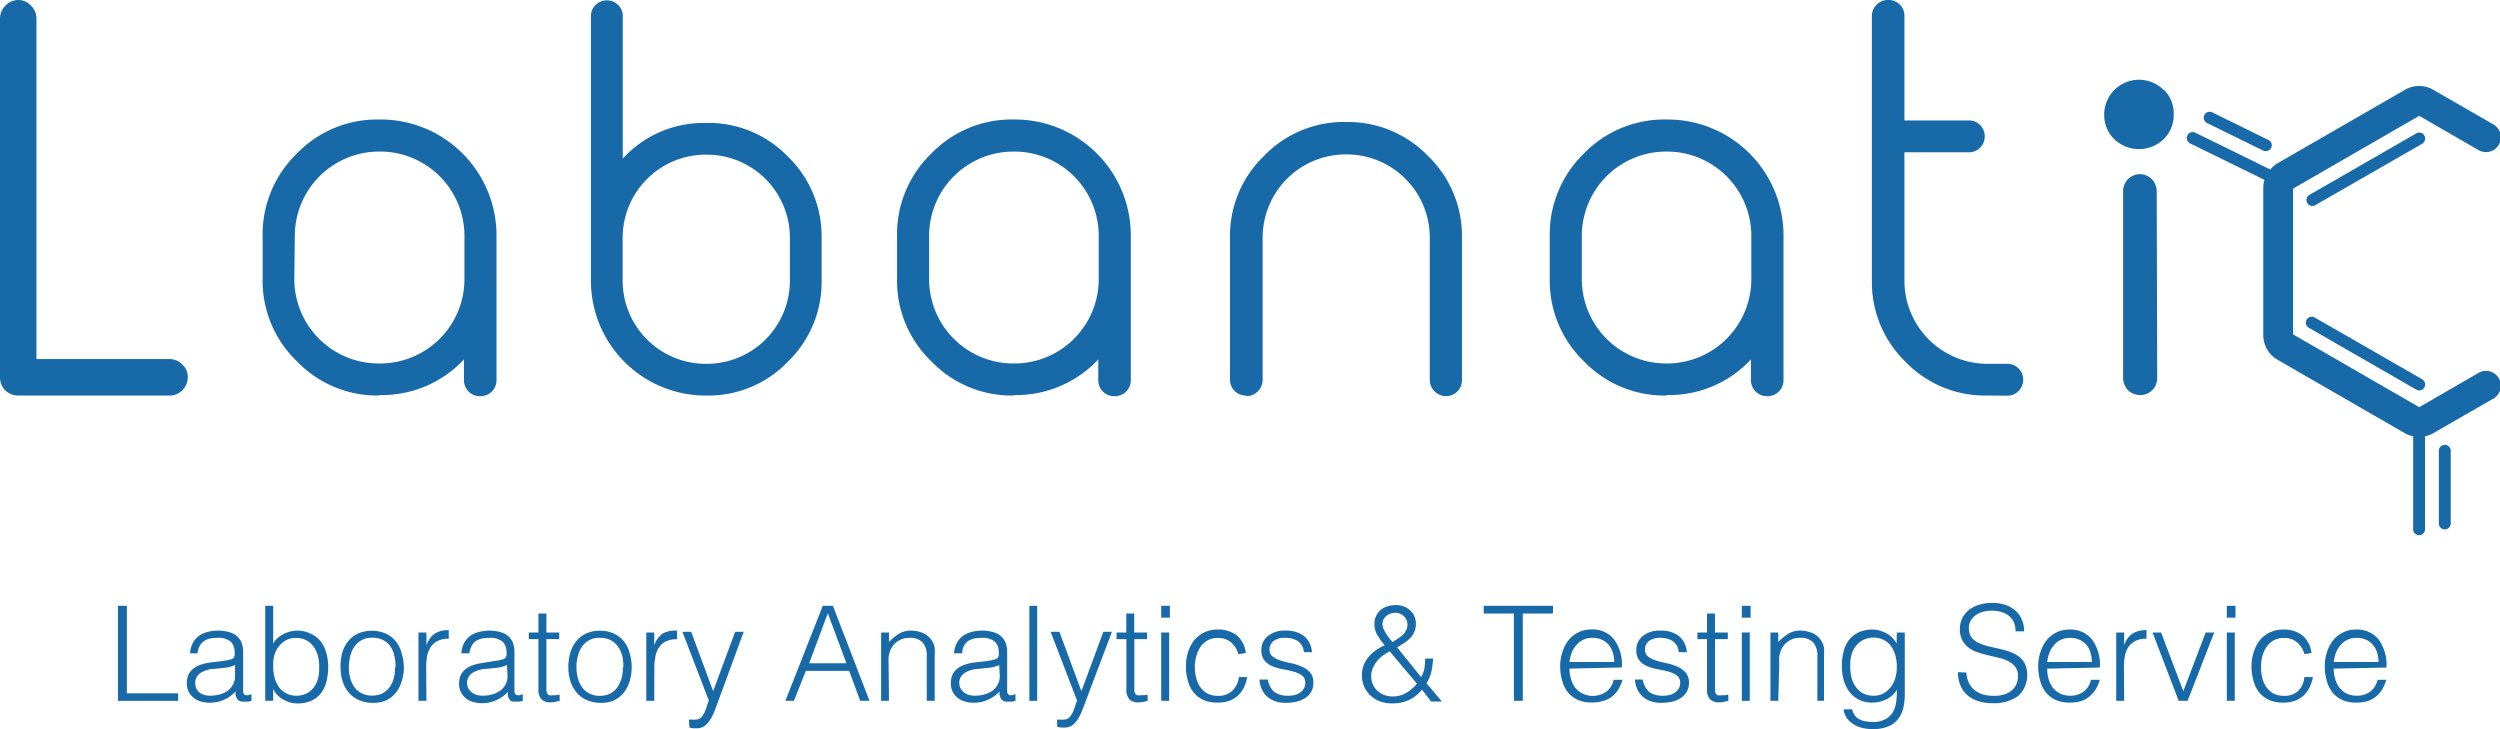 <?xml version="1.0" encoding="UTF-8"?> <svg xmlns="http://www.w3.org/2000/svg" viewBox="0 0 210.47 61.38"><defs><style>.cls-1{fill:#1869a8;}</style></defs><g id="Capa_2" data-name="Capa 2"><g id="Capa_1-2" data-name="Capa 1"><path class="cls-1" d="M1.53,33.3a1.56,1.56,0,0,1-1.09-.44A1.56,1.56,0,0,1,0,31.77V1.59A1.52,1.52,0,0,1,.44.49,1.5,1.5,0,0,1,1.53,0,1.42,1.42,0,0,1,2.62.49a1.49,1.49,0,0,1,.45,1.1V30.23h11.2a1.45,1.45,0,0,1,1.07.45,1.43,1.43,0,0,1,.47,1.09,1.51,1.51,0,0,1-.47,1.09,1.48,1.48,0,0,1-1.07.44Z"></path><path class="cls-1" d="M31.88,33.3A9.37,9.37,0,0,1,25,30.42a9.38,9.38,0,0,1-2.89-6.92V19.86A9.44,9.44,0,0,1,25,12.92a9.39,9.39,0,0,1,6.91-2.86H32a9.76,9.76,0,0,1,9.8,9.8V32a1.33,1.33,0,0,1-1.35,1.35,1.3,1.3,0,0,1-1-.39,1.37,1.37,0,0,1-.39-1V30.26a9.46,9.46,0,0,1-7.1,3Zm-7.1-9.8a7.1,7.1,0,0,0,7.1,7.1H32a7.1,7.1,0,0,0,7.1-7.1V19.86a7.1,7.1,0,0,0-7.1-7.1h-.08a7.1,7.1,0,0,0-7.1,7.1Z"></path><path class="cls-1" d="M59.5,10.35a9.28,9.28,0,0,1,6.83,2.83A9.33,9.33,0,0,1,69.17,20v3.61a9.33,9.33,0,0,1-2.84,6.84A9.28,9.28,0,0,1,59.5,33.3h-.08a9.66,9.66,0,0,1-9.67-9.67V1.35a1.27,1.27,0,0,1,.39-.93,1.35,1.35,0,0,1,1.9,0,1.27,1.27,0,0,1,.39.93v12a9.24,9.24,0,0,1,7-3Zm7,9.67a7,7,0,0,0-7-7h-.08a7,7,0,0,0-7,7v3.61a7,7,0,0,0,7,7h.08a7,7,0,0,0,7-7Z"></path><path class="cls-1" d="M85.32,33.3a9.37,9.37,0,0,1-6.91-2.88,9.38,9.38,0,0,1-2.89-6.92V19.86a9.44,9.44,0,0,1,2.89-6.94,9.39,9.39,0,0,1,6.91-2.86h.08a9.76,9.76,0,0,1,9.8,9.8V32a1.33,1.33,0,0,1-1.35,1.35,1.3,1.3,0,0,1-1-.39,1.37,1.37,0,0,1-.39-1V30.26a9.46,9.46,0,0,1-7.1,3Zm-7.1-9.8a7.1,7.1,0,0,0,7.1,7.1h.08a7.1,7.1,0,0,0,7.1-7.1V19.86a7.1,7.1,0,0,0-7.1-7.1h-.08a7.1,7.1,0,0,0-7.1,7.1Z"></path><path class="cls-1" d="M104.91,33.3A1.33,1.33,0,0,1,103.55,32V20a9.34,9.34,0,0,1,2.86-6.87,9.34,9.34,0,0,1,6.87-2.86h.07a9.34,9.34,0,0,1,6.87,2.86A9.34,9.34,0,0,1,123.08,20V32a1.33,1.33,0,0,1-1.36,1.35A1.38,1.38,0,0,1,120.37,32V20a7,7,0,0,0-7-7h-.07a7,7,0,0,0-7,7V32a1.38,1.38,0,0,1-1.35,1.35Z"></path><path class="cls-1" d="M140.27,33.3a9.41,9.41,0,0,1-6.92-2.88,9.41,9.41,0,0,1-2.88-6.92V19.86a9.47,9.47,0,0,1,2.88-6.94,9.43,9.43,0,0,1,6.92-2.86h.08a9.76,9.76,0,0,1,9.8,9.8V32a1.33,1.33,0,0,1-1.35,1.35,1.33,1.33,0,0,1-1-.39,1.37,1.37,0,0,1-.39-1V30.26a9.43,9.43,0,0,1-7.09,3Zm-7.1-9.8a7.1,7.1,0,0,0,7.1,7.1h.08a7.1,7.1,0,0,0,7.09-7.1V19.86a7.1,7.1,0,0,0-7.09-7.1h-.08a7.1,7.1,0,0,0-7.1,7.1Z"></path><path class="cls-1" d="M167.26,33.3a9.28,9.28,0,0,1-6.83-2.83,9.33,9.33,0,0,1-2.84-6.84V1.33A1.28,1.28,0,0,1,158,.39a1.3,1.3,0,0,1,1-.39,1.28,1.28,0,0,1,.94.39,1.28,1.28,0,0,1,.39.94v8.81h5.43a1.28,1.28,0,0,1,.94.39,1.35,1.35,0,0,1,0,1.9,1.28,1.28,0,0,1-.94.39h-5.43V23.63a7,7,0,0,0,7,7h1.61a1.31,1.31,0,0,1,1,.39,1.35,1.35,0,0,1,0,1.9,1.31,1.31,0,0,1-1,.39Z"></path><path class="cls-1" d="M181.57,16.08a1.47,1.47,0,0,0-.42-1,1.45,1.45,0,0,0-1-.42,1.47,1.47,0,0,0-1,.42,1.5,1.5,0,0,0-.41,1V31.85a1.52,1.52,0,0,0,.41,1,1.5,1.5,0,0,0,1,.41,1.42,1.42,0,0,0,1.46-1.45Z"></path><path class="cls-1" d="M182.19,7.57A2.81,2.81,0,0,1,183,9.64a2.82,2.82,0,0,1-.85,2.08,3,3,0,0,1-4.15,0,2.82,2.82,0,0,1-.85-2.08,2.93,2.93,0,0,1,5-2.07Z"></path><path class="cls-1" d="M205.82,37.45a.5.5,0,0,0-.5.5v6.12a.5.5,0,0,0,.5.5.5.5,0,0,0,.5-.5V38A.5.5,0,0,0,205.82,37.45Z"></path><path class="cls-1" d="M185.81,10.36l4.71,2.31a.44.44,0,0,0,.22.05.49.49,0,0,0,.22-.94l-4.71-2.32a.5.5,0,1,0-.44.9Z"></path><path class="cls-1" d="M208.6,31.43l-4.93,2.85-10.62-6.13V15.88l10.62-6.13,4.93,2.85a1.25,1.25,0,1,0,1.25-2.16l-5-2.88a2.36,2.36,0,0,0-2.38,0l-10.74,6.19a2.5,2.5,0,0,0-.6.52l-6.31-3.1a.5.5,0,0,0-.67.23.51.51,0,0,0,.23.67l6.26,3.07a2.6,2.6,0,0,0-.1.68V28.21a2.41,2.41,0,0,0,1.19,2.07l10.73,6.19a2.28,2.28,0,0,0,.7.26v7.83a.5.5,0,0,0,.5.5.51.51,0,0,0,.5-.5V36.73a2.23,2.23,0,0,0,.69-.26l5-2.88a1.25,1.25,0,1,0-1.25-2.16Z"></path><path class="cls-1" d="M204.1,11.41a.49.49,0,0,0-.68-.18l-9,5.18a.5.5,0,0,0,.25.93.43.43,0,0,0,.25-.07l9-5.17A.51.51,0,0,0,204.1,11.41Z"></path><path class="cls-1" d="M203.92,31.93l-9-5.17a.5.5,0,1,0-.5.86l9,5.18a.55.55,0,0,0,.25.07.5.5,0,0,0,.43-.25A.51.51,0,0,0,203.92,31.93Z"></path><path class="cls-1" d="M9.93,59V51h.75v7.37H15V59Z"></path><path class="cls-1" d="M18.67,55.66l.45-.07a2,2,0,0,0,.43-.12.35.35,0,0,0,.2-.27,1.37,1.37,0,0,0,0-.34,1.14,1.14,0,0,0-.33-.84,1.58,1.58,0,0,0-1.11-.32,3.06,3.06,0,0,0-.63.06,1.45,1.45,0,0,0-.51.21,1.14,1.14,0,0,0-.35.4,1.61,1.61,0,0,0-.19.63H16a2.16,2.16,0,0,1,.24-.88,1.73,1.73,0,0,1,.52-.59,2.12,2.12,0,0,1,.73-.33,3.62,3.62,0,0,1,.89-.11,3.52,3.52,0,0,1,.81.1,1.78,1.78,0,0,1,.67.3,1.44,1.44,0,0,1,.45.55,2.11,2.11,0,0,1,.16.85V58c0,.26,0,.42.14.49s.28.06.56-.05V59l-.23.06a1,1,0,0,1-.29,0,1,1,0,0,1-.3,0,.51.51,0,0,1-.27-.1.62.62,0,0,1-.16-.2,1.14,1.14,0,0,1-.09-.26,2.64,2.64,0,0,1,0-.29,2.8,2.8,0,0,1-1,.71,2.86,2.86,0,0,1-1.18.24,2.57,2.57,0,0,1-.73-.1,1.6,1.6,0,0,1-.61-.31,1.56,1.56,0,0,1-.43-.52,1.61,1.61,0,0,1-.15-.73c0-1,.67-1.55,2-1.73Zm1.12.33a3,3,0,0,1-.86.23l-.87.09a2.36,2.36,0,0,0-1.19.35,1,1,0,0,0-.43.88.87.87,0,0,0,.11.46.94.94,0,0,0,.27.32,1.14,1.14,0,0,0,.4.19,1.89,1.89,0,0,0,.47.06,3,3,0,0,0,.78-.1,2.15,2.15,0,0,0,.67-.3,1.59,1.59,0,0,0,.47-.53,1.49,1.49,0,0,0,.18-.75Z"></path><path class="cls-1" d="M23,59h-.67V51H23v3.17a2.09,2.09,0,0,1,.89-.8A2.65,2.65,0,0,1,25,53.09a2.4,2.4,0,0,1,1.14.26A2.15,2.15,0,0,1,27,54a2.89,2.89,0,0,1,.48,1,4.37,4.37,0,0,1,.15,1.15,5.06,5.06,0,0,1-.14,1.2,2.68,2.68,0,0,1-.46,1,2.24,2.24,0,0,1-.81.64,2.69,2.69,0,0,1-1.19.23,2.22,2.22,0,0,1-.57-.07,3,3,0,0,1-.56-.23,1.92,1.92,0,0,1-.5-.36A1.62,1.62,0,0,1,23,58h0Zm0-2.91a3.42,3.42,0,0,0,.13,1,2.56,2.56,0,0,0,.37.78,1.81,1.81,0,0,0,.62.51,1.72,1.72,0,0,0,.83.19,2,2,0,0,0,.78-.15A1.6,1.6,0,0,0,26.3,58a2,2,0,0,0,.42-.7,2.86,2.86,0,0,0,.15-1,3.41,3.41,0,0,0-.09-1,2.48,2.48,0,0,0-.35-.83,2,2,0,0,0-.63-.56,1.87,1.87,0,0,0-.9-.2,1.71,1.71,0,0,0-.82.19,2,2,0,0,0-.61.52,2.22,2.22,0,0,0-.38.77A3.22,3.22,0,0,0,23,56.11Z"></path><path class="cls-1" d="M31.3,59.17a2.75,2.75,0,0,1-1-.2,2.26,2.26,0,0,1-.84-.56,2.67,2.67,0,0,1-.58-.95,3.83,3.83,0,0,1-.21-1.33A4.1,4.1,0,0,1,28.8,55a2.74,2.74,0,0,1,.5-1,2.34,2.34,0,0,1,.83-.66,3,3,0,0,1,2.35,0,2.47,2.47,0,0,1,.84.65,2.57,2.57,0,0,1,.49,1A4.17,4.17,0,0,1,34,56.13a3.77,3.77,0,0,1-.19,1.25,2.66,2.66,0,0,1-.54,1,2.36,2.36,0,0,1-.84.62A2.8,2.8,0,0,1,31.3,59.17Zm2-3a4.06,4.06,0,0,0-.11-1,2.31,2.31,0,0,0-.34-.78,1.59,1.59,0,0,0-.61-.51,1.87,1.87,0,0,0-.9-.19,1.75,1.75,0,0,0-.89.2,1.79,1.79,0,0,0-.61.55,2.32,2.32,0,0,0-.35.78,3.79,3.79,0,0,0,0,1.89,2.4,2.4,0,0,0,.37.77,1.58,1.58,0,0,0,.62.5,1.86,1.86,0,0,0,.84.18,1.93,1.93,0,0,0,.9-.2,1.79,1.79,0,0,0,.61-.55,2.5,2.5,0,0,0,.34-.78A3.84,3.84,0,0,0,33.26,56.13Z"></path><path class="cls-1" d="M35.9,59h-.67V53.25h.67v1.08h0a2,2,0,0,1,.72-1,2.19,2.19,0,0,1,1.16-.28v.73a1.86,1.86,0,0,0-.93.18,1.46,1.46,0,0,0-.59.51,2.16,2.16,0,0,0-.3.76,5.43,5.43,0,0,0-.08.92Z"></path><path class="cls-1" d="M41.56,55.66l.45-.07a2,2,0,0,0,.43-.12.37.37,0,0,0,.2-.27,1.37,1.37,0,0,0,0-.34,1.14,1.14,0,0,0-.33-.84,1.58,1.58,0,0,0-1.11-.32,3.06,3.06,0,0,0-.63.06,1.45,1.45,0,0,0-.51.21,1.14,1.14,0,0,0-.35.4,1.61,1.61,0,0,0-.19.63h-.68a2.16,2.16,0,0,1,.24-.88,1.82,1.82,0,0,1,.51-.59,2.26,2.26,0,0,1,.74-.33,3.6,3.6,0,0,1,.88-.11,3.54,3.54,0,0,1,.82.1,1.78,1.78,0,0,1,.67.3,1.44,1.44,0,0,1,.45.55,2.11,2.11,0,0,1,.16.85V58c0,.26,0,.42.14.49s.28.06.56-.05V59l-.23.06a1,1,0,0,1-.29,0,1,1,0,0,1-.3,0A.48.48,0,0,1,43,59a.62.62,0,0,1-.16-.2,1.14,1.14,0,0,1-.09-.26,2.64,2.64,0,0,1,0-.29,2.8,2.8,0,0,1-1,.71,2.86,2.86,0,0,1-1.18.24,2.57,2.57,0,0,1-.73-.1,1.72,1.72,0,0,1-.62-.31,1.66,1.66,0,0,1-.42-.52,1.61,1.61,0,0,1-.15-.73c0-1,.67-1.55,2-1.73Zm1.12.33a3,3,0,0,1-.86.23l-.87.09a2.36,2.36,0,0,0-1.19.35,1,1,0,0,0,0,1.66,1.14,1.14,0,0,0,.4.19,1.89,1.89,0,0,0,.47.06,3,3,0,0,0,.78-.1,2.15,2.15,0,0,0,.67-.3,1.59,1.59,0,0,0,.47-.53,1.49,1.49,0,0,0,.18-.75Z"></path><path class="cls-1" d="M47.12,59l-.32.08a2,2,0,0,1-.45.05,1.06,1.06,0,0,1-.76-.25,1.21,1.21,0,0,1-.26-.89V53.81h-.81v-.56h.81v-1.6H46v1.6h1.08v.56H46v3.95c0,.14,0,.26,0,.37a.57.57,0,0,0,.07.25.28.28,0,0,0,.17.15,1,1,0,0,0,.33,0l.27,0a1.31,1.31,0,0,0,.27-.06Z"></path><path class="cls-1" d="M50.48,59.17a2.79,2.79,0,0,1-1-.2,2.26,2.26,0,0,1-.84-.56,2.82,2.82,0,0,1-.58-.95,3.83,3.83,0,0,1-.21-1.33A4.1,4.1,0,0,1,48,55a2.74,2.74,0,0,1,.5-1,2.29,2.29,0,0,1,.84-.66,2.64,2.64,0,0,1,1.16-.24,2.67,2.67,0,0,1,1.18.24,2.37,2.37,0,0,1,.84.65,2.57,2.57,0,0,1,.49,1,4.17,4.17,0,0,1,.17,1.19A4,4,0,0,1,53,57.38a3,3,0,0,1-.54,1,2.49,2.49,0,0,1-.85.62A2.8,2.8,0,0,1,50.48,59.17Zm2-3a3.59,3.59,0,0,0-.11-1A2.31,2.31,0,0,0,52,54.4a1.64,1.64,0,0,0-.6-.51,1.94,1.94,0,0,0-.91-.19,1.71,1.71,0,0,0-1.5.75,2.31,2.31,0,0,0-.34.78,3.37,3.37,0,0,0-.12.9,3.83,3.83,0,0,0,.13,1,2.22,2.22,0,0,0,.38.77,1.49,1.49,0,0,0,.61.5,1.89,1.89,0,0,0,.84.18,1.93,1.93,0,0,0,.9-.2,1.79,1.79,0,0,0,.61-.55,2.5,2.5,0,0,0,.34-.78A3.39,3.39,0,0,0,52.44,56.13Z"></path><path class="cls-1" d="M55.08,59h-.67V53.25h.67v1.08h0a2,2,0,0,1,.72-1A2.22,2.22,0,0,1,57,53.09v.73a1.9,1.9,0,0,0-.94.18,1.44,1.44,0,0,0-.58.51,1.84,1.84,0,0,0-.3.76,4.56,4.56,0,0,0-.09.92Z"></path><path class="cls-1" d="M58,60.58l.28,0a1.27,1.27,0,0,0,.28,0,.65.65,0,0,0,.46-.17,1.62,1.62,0,0,0,.29-.43,4.15,4.15,0,0,0,.2-.53,3,3,0,0,1,.17-.46l-2.23-5.8h.74l1.85,5,1.85-5h.72L60.5,58.94c-.13.36-.26.69-.38,1a3.91,3.91,0,0,1-.39.74,1.72,1.72,0,0,1-.46.47,1.1,1.1,0,0,1-.59.16l-.34,0-.3-.06Z"></path><path class="cls-1" d="M66.12,59l3.15-8h.85l3.08,8h-.78l-.93-2.52H67.84l-1,2.52Zm2-3.16h3.14l-1.57-4.21Z"></path><path class="cls-1" d="M74.84,59h-.66V53.25h.66v.8a4.67,4.67,0,0,1,.83-.69,1.91,1.91,0,0,1,1-.27,2.64,2.64,0,0,1,1,.19,1.63,1.63,0,0,1,.77.64,1.38,1.38,0,0,1,.25.64,5.07,5.07,0,0,1,0,.68V59h-.67V55.25a1.71,1.71,0,0,0-.34-1.16,1.46,1.46,0,0,0-1.15-.39,1.7,1.7,0,0,0-.57.09,1.86,1.86,0,0,0-.46.25,1.5,1.5,0,0,0-.35.36,1.41,1.41,0,0,0-.22.42,1.83,1.83,0,0,0-.12.53,5,5,0,0,0,0,.56Z"></path><path class="cls-1" d="M83,55.66l.45-.07a2,2,0,0,0,.43-.12.37.37,0,0,0,.2-.27,1.37,1.37,0,0,0,0-.34,1.14,1.14,0,0,0-.33-.84,1.58,1.58,0,0,0-1.11-.32,3.06,3.06,0,0,0-.63.06,1.45,1.45,0,0,0-.51.21,1.14,1.14,0,0,0-.35.4A1.61,1.61,0,0,0,81,55h-.68a2.16,2.16,0,0,1,.24-.88,1.82,1.82,0,0,1,.51-.59,2.26,2.26,0,0,1,.74-.33,3.6,3.6,0,0,1,.88-.11,3.54,3.54,0,0,1,.82.1,1.78,1.78,0,0,1,.67.3,1.44,1.44,0,0,1,.45.55,2.11,2.11,0,0,1,.16.85V58c0,.26,0,.42.14.49s.28.06.56-.05V59l-.23.06a1,1,0,0,1-.29,0,1,1,0,0,1-.3,0,.48.48,0,0,1-.27-.1.62.62,0,0,1-.16-.2,1.14,1.14,0,0,1-.09-.26,2.64,2.64,0,0,1,0-.29,2.8,2.8,0,0,1-1,.71,2.86,2.86,0,0,1-1.18.24,2.57,2.57,0,0,1-.73-.1,1.72,1.72,0,0,1-.62-.31,1.66,1.66,0,0,1-.42-.52,1.61,1.61,0,0,1-.15-.73c0-1,.67-1.55,2-1.73Zm1.12.33a3,3,0,0,1-.86.23l-.87.09a2.36,2.36,0,0,0-1.19.35,1,1,0,0,0,0,1.66,1.14,1.14,0,0,0,.4.19,1.89,1.89,0,0,0,.47.06,3,3,0,0,0,.78-.1,2.15,2.15,0,0,0,.67-.3,1.59,1.59,0,0,0,.47-.53,1.49,1.49,0,0,0,.18-.75Z"></path><path class="cls-1" d="M86.66,59V51h.66v8Z"></path><path class="cls-1" d="M89,60.58l.28,0a1.27,1.27,0,0,0,.28,0,.67.67,0,0,0,.46-.17,1.91,1.91,0,0,0,.29-.43,4.15,4.15,0,0,0,.2-.53,3,3,0,0,1,.17-.46l-2.23-5.8h.74l1.85,5,1.85-5h.72l-2.15,5.69c-.13.36-.26.69-.38,1a3.91,3.91,0,0,1-.39.74,1.72,1.72,0,0,1-.46.47,1.1,1.1,0,0,1-.59.16l-.34,0-.3-.06Z"></path><path class="cls-1" d="M96.62,59l-.32.08a2.14,2.14,0,0,1-.45.05,1,1,0,0,1-.76-.25,1.17,1.17,0,0,1-.26-.89V53.81H94v-.56h.82v-1.6h.67v1.6h1.08v.56H95.5v3.95c0,.14,0,.26,0,.37a.57.57,0,0,0,.06.25.34.34,0,0,0,.18.15.89.89,0,0,0,.32,0l.28,0a1.31,1.31,0,0,0,.27-.06Z"></path><path class="cls-1" d="M97.76,52V51h.73v1Zm0,7V53.25h.67V59Z"></path><path class="cls-1" d="M104.25,55.07a1.92,1.92,0,0,0-.62-1,1.66,1.66,0,0,0-1.1-.36,1.76,1.76,0,0,0-.88.21,1.89,1.89,0,0,0-.6.56,2.55,2.55,0,0,0-.34.79,3.33,3.33,0,0,0-.12.88,3.82,3.82,0,0,0,.11.9,2.29,2.29,0,0,0,.34.78,1.86,1.86,0,0,0,.6.55,1.89,1.89,0,0,0,.89.2,1.68,1.68,0,0,0,1.2-.41A1.88,1.88,0,0,0,104.3,57H105a3.36,3.36,0,0,1-.28.88,2.44,2.44,0,0,1-.5.68,2.33,2.33,0,0,1-.73.44,2.86,2.86,0,0,1-1,.15,2.72,2.72,0,0,1-1.19-.23,2.28,2.28,0,0,1-.82-.64,2.55,2.55,0,0,1-.48-1,4.2,4.2,0,0,1-.16-1.2,4,4,0,0,1,.17-1.15,3.21,3.21,0,0,1,.51-1,2.36,2.36,0,0,1,.83-.67,2.46,2.46,0,0,1,1.14-.26,2.56,2.56,0,0,1,1.62.48,2.22,2.22,0,0,1,.77,1.5Z"></path><path class="cls-1" d="M106.74,57.21a1.71,1.71,0,0,0,.56,1.06,1.94,1.94,0,0,0,1.17.3,2,2,0,0,0,.63-.09,1.32,1.32,0,0,0,.44-.24.94.94,0,0,0,.26-.34.9.9,0,0,0,.09-.4.75.75,0,0,0-.27-.63,2.21,2.21,0,0,0-.69-.32,9.09,9.09,0,0,0-.89-.2,4.17,4.17,0,0,1-.89-.25,1.75,1.75,0,0,1-.68-.48,1.31,1.31,0,0,1-.28-.88,1.49,1.49,0,0,1,.53-1.18,2.23,2.23,0,0,1,1.5-.47,2.55,2.55,0,0,1,1.52.42,1.92,1.92,0,0,1,.71,1.4h-.68a1.23,1.23,0,0,0-.51-.94,1.91,1.91,0,0,0-1.05-.27,1.51,1.51,0,0,0-1,.27.88.88,0,0,0-.33.72.7.7,0,0,0,.27.59,2.28,2.28,0,0,0,.68.34c.28.08.58.16.9.22a5.15,5.15,0,0,1,.89.29,2,2,0,0,1,.68.49,1.29,1.29,0,0,1,.27.87,1.54,1.54,0,0,1-.17.73,1.65,1.65,0,0,1-.49.53,2.33,2.33,0,0,1-.75.32,3.87,3.87,0,0,1-.94.1,2.5,2.5,0,0,1-.9-.15,2.09,2.09,0,0,1-.68-.41,2,2,0,0,1-.43-.63,2.41,2.41,0,0,1-.18-.77Z"></path><path class="cls-1" d="M119.64,57a2.14,2.14,0,0,0,.28-.75,5.52,5.52,0,0,0,.06-.81h.67a8,8,0,0,1-.14,1.08,3.09,3.09,0,0,1-.42,1l1.3,1.54h-.9l-.78-1a3.17,3.17,0,0,1-1.13.89,3.4,3.4,0,0,1-1.4.27,2.94,2.94,0,0,1-1-.17,2.45,2.45,0,0,1-.79-.49,2.25,2.25,0,0,1-.54-.75,2.37,2.37,0,0,1-.19-1,2.27,2.27,0,0,1,.15-.83,3,3,0,0,1,.42-.69,2.92,2.92,0,0,1,.61-.55,4.77,4.77,0,0,1,.73-.42,7,7,0,0,1-.59-.81,1.85,1.85,0,0,1-.27-1,1.44,1.44,0,0,1,.15-.67,1.61,1.61,0,0,1,.39-.5,1.72,1.72,0,0,1,.57-.3,2.63,2.63,0,0,1,.7-.1,1.91,1.91,0,0,1,.68.12,1.79,1.79,0,0,1,.53.34,1.57,1.57,0,0,1,.35.49,1.53,1.53,0,0,1,.12.6,1.68,1.68,0,0,1-.13.7,1.8,1.8,0,0,1-.34.52,3.57,3.57,0,0,1-.51.42l-.6.37ZM117,54.84a3.55,3.55,0,0,0-.62.38,2.43,2.43,0,0,0-.48.48,2.35,2.35,0,0,0-.33.57,1.58,1.58,0,0,0-.13.63,1.81,1.81,0,0,0,.14.72,1.75,1.75,0,0,0,.38.54,1.82,1.82,0,0,0,.57.35,2.09,2.09,0,0,0,.72.12,2.16,2.16,0,0,0,1.14-.3,3.42,3.42,0,0,0,.9-.77ZM118.41,53a1.1,1.1,0,0,0,.08-.48,1,1,0,0,0-.14-.45,1.14,1.14,0,0,0-.35-.34,1,1,0,0,0-.54-.14,1.09,1.09,0,0,0-.4.07,1,1,0,0,0-.34.19.89.89,0,0,0-.24.3.87.87,0,0,0-.09.4,1,1,0,0,0,.09.39,2.32,2.32,0,0,0,.22.41c.08.14.18.26.27.39l.26.31c.22-.13.44-.28.67-.44A1.43,1.43,0,0,0,118.41,53Z"></path><path class="cls-1" d="M124.91,51h5.83v.65H128.2V59h-.75V51.65h-2.54Z"></path><path class="cls-1" d="M132.13,56.29a3.12,3.12,0,0,0,.13.88,2.17,2.17,0,0,0,.36.73,1.74,1.74,0,0,0,.61.49,2,2,0,0,0,2-.16,1.66,1.66,0,0,0,.62-1h.75a3.71,3.71,0,0,1-.33.76,2.27,2.27,0,0,1-.5.61A2.17,2.17,0,0,1,135,59a3.08,3.08,0,0,1-1,.14,2.72,2.72,0,0,1-1.19-.23,2.28,2.28,0,0,1-.82-.64,2.55,2.55,0,0,1-.48-1,4.1,4.1,0,0,1-.16-1.18,3.64,3.64,0,0,1,.19-1.2,2.92,2.92,0,0,1,.52-1,2.43,2.43,0,0,1,.83-.66,2.51,2.51,0,0,1,1.11-.24,2.3,2.3,0,0,1,1.87.82,3.56,3.56,0,0,1,.67,2.38Zm3.77-.56a2.56,2.56,0,0,0-.12-.79,1.91,1.91,0,0,0-.34-.65,1.66,1.66,0,0,0-.58-.43,1.8,1.8,0,0,0-.79-.16,1.69,1.69,0,0,0-1.36.61,2.29,2.29,0,0,0-.39.64,3.42,3.42,0,0,0-.19.78Z"></path><path class="cls-1" d="M138.3,57.21a1.76,1.76,0,0,0,.56,1.06,2,2,0,0,0,1.17.3,2,2,0,0,0,.63-.09,1.23,1.23,0,0,0,.44-.24.94.94,0,0,0,.26-.34.9.9,0,0,0,.09-.4.75.75,0,0,0-.27-.63,2.26,2.26,0,0,0-.68-.32c-.28-.08-.58-.14-.89-.2a4.26,4.26,0,0,1-.9-.25,1.75,1.75,0,0,1-.68-.48,1.3,1.3,0,0,1-.27-.88,1.46,1.46,0,0,1,.53-1.18,2.18,2.18,0,0,1,1.49-.47,2.53,2.53,0,0,1,1.52.42,1.92,1.92,0,0,1,.71,1.4h-.68a1.23,1.23,0,0,0-.51-.94,1.86,1.86,0,0,0-1-.27,1.53,1.53,0,0,0-1,.27.88.88,0,0,0-.33.72.7.7,0,0,0,.27.59,2.22,2.22,0,0,0,.69.34,8.91,8.91,0,0,0,.89.22,4.88,4.88,0,0,1,.89.29,2,2,0,0,1,.68.49,1.3,1.3,0,0,1,.28.87,1.44,1.44,0,0,1-.18.73,1.55,1.55,0,0,1-.49.53,2.37,2.37,0,0,1-.74.32,4,4,0,0,1-.94.1,2.55,2.55,0,0,1-.91-.15,2,2,0,0,1-.67-.41,2,2,0,0,1-.44-.63,2.41,2.41,0,0,1-.18-.77Z"></path><path class="cls-1" d="M145.51,59a2.18,2.18,0,0,0-.33.08,2,2,0,0,1-.44.05,1.07,1.07,0,0,1-.77-.25,1.21,1.21,0,0,1-.26-.89V53.81h-.81v-.56h.81v-1.6h.67v1.6h1.08v.56h-1.08v3.95c0,.14,0,.26,0,.37a.57.57,0,0,0,.07.25.31.31,0,0,0,.17.15,1,1,0,0,0,.33,0l.27,0a1.27,1.27,0,0,0,.28-.06Z"></path><path class="cls-1" d="M146.64,52V51h.74v1Zm0,7V53.25h.67V59Z"></path><path class="cls-1" d="M149.71,59h-.66V53.25h.66v.8a4.67,4.67,0,0,1,.83-.69,1.91,1.91,0,0,1,1-.27,2.64,2.64,0,0,1,1,.19,1.63,1.63,0,0,1,.77.64,1.38,1.38,0,0,1,.25.64,5.07,5.07,0,0,1,0,.68V59H153V55.25a1.71,1.71,0,0,0-.34-1.16,1.46,1.46,0,0,0-1.15-.39,1.7,1.7,0,0,0-.57.09,1.86,1.86,0,0,0-.46.25,1.5,1.5,0,0,0-.35.36,1.41,1.41,0,0,0-.22.42,1.83,1.83,0,0,0-.12.53,5,5,0,0,0,0,.56Z"></path><path class="cls-1" d="M159.69,53.25h.67v5.21a5,5,0,0,1-.12,1.11,2.47,2.47,0,0,1-.42.93,2,2,0,0,1-.82.64,3.26,3.26,0,0,1-1.35.24,3.53,3.53,0,0,1-1.09-.16,2.47,2.47,0,0,1-.74-.41,1.59,1.59,0,0,1-.44-.54,1.28,1.28,0,0,1-.17-.55h.72a1.36,1.36,0,0,0,.24.53,1.13,1.13,0,0,0,.4.32,1.63,1.63,0,0,0,.5.16,3.68,3.68,0,0,0,.58.05,2.15,2.15,0,0,0,1.09-.24,1.55,1.55,0,0,0,.63-.61,2.35,2.35,0,0,0,.27-.86,6.31,6.31,0,0,0,.05-1,2,2,0,0,1-.89.81,2.64,2.64,0,0,1-1.17.27,2.4,2.4,0,0,1-1.14-.25,2.26,2.26,0,0,1-.8-.67,2.94,2.94,0,0,1-.48-1,4.45,4.45,0,0,1-.15-1.16,5,5,0,0,1,.14-1.19,2.68,2.68,0,0,1,.46-1,2.3,2.3,0,0,1,.81-.64,2.72,2.72,0,0,1,1.19-.24,2.24,2.24,0,0,1,.57.08,2.45,2.45,0,0,1,.56.23,1.77,1.77,0,0,1,.5.36,2,2,0,0,1,.38.5h0Zm0,2.91a3.42,3.42,0,0,0-.13-1,2.35,2.35,0,0,0-.37-.78,1.76,1.76,0,0,0-.61-.51,1.79,1.79,0,0,0-.84-.19,2,2,0,0,0-.78.15,1.68,1.68,0,0,0-.62.44,2,2,0,0,0-.42.7,2.86,2.86,0,0,0-.15,1,4.09,4.09,0,0,0,.09,1,2.16,2.16,0,0,0,.36.83,1.78,1.78,0,0,0,.62.57,1.93,1.93,0,0,0,.9.2,1.68,1.68,0,0,0,.82-.19,1.93,1.93,0,0,0,.61-.53,2.28,2.28,0,0,0,.39-.76A3.22,3.22,0,0,0,159.69,56.16Z"></path><path class="cls-1" d="M165.55,56.62a2.21,2.21,0,0,0,.23.91,1.79,1.79,0,0,0,.51.61,2.07,2.07,0,0,0,.7.34,3.44,3.44,0,0,0,.86.1,2.8,2.8,0,0,0,.92-.13,1.79,1.79,0,0,0,.64-.36,1.47,1.47,0,0,0,.36-.53,1.69,1.69,0,0,0,.12-.64,1.23,1.23,0,0,0-.21-.75,1.74,1.74,0,0,0-.56-.48,3.17,3.17,0,0,0-.77-.29l-.91-.22a9.21,9.21,0,0,1-.9-.25,2.59,2.59,0,0,1-.78-.39,1.87,1.87,0,0,1-.55-.63,2,2,0,0,1-.21-1,2,2,0,0,1,.17-.8,2.14,2.14,0,0,1,.51-.69,2.54,2.54,0,0,1,.86-.48,3.53,3.53,0,0,1,1.18-.18,3.28,3.28,0,0,1,1.18.19,2.35,2.35,0,0,1,.84.52,2.14,2.14,0,0,1,.5.76,2.59,2.59,0,0,1,.17.92h-.72a2,2,0,0,0-.16-.79,1.56,1.56,0,0,0-.44-.54,1.81,1.81,0,0,0-.64-.31,2.91,2.91,0,0,0-1.71.06,1.81,1.81,0,0,0-.63.41,1.55,1.55,0,0,0-.32.57,1.35,1.35,0,0,0,0,.63,1,1,0,0,0,.31.62,1.81,1.81,0,0,0,.6.38,4.45,4.45,0,0,0,.78.25l.88.2a7.78,7.78,0,0,1,.86.25,2.73,2.73,0,0,1,.74.39,1.7,1.7,0,0,1,.52.63,2.4,2.4,0,0,1-.57,2.69,3.47,3.47,0,0,1-2.16.61,3.87,3.87,0,0,1-1.16-.16,2.58,2.58,0,0,1-.93-.49,2.2,2.2,0,0,1-.6-.81,2.74,2.74,0,0,1-.22-1.15Z"></path><path class="cls-1" d="M172.35,56.29a3.12,3.12,0,0,0,.12.88,2.17,2.17,0,0,0,.36.73,1.74,1.74,0,0,0,.61.49,1.89,1.89,0,0,0,.84.18,1.85,1.85,0,0,0,1.13-.34,1.66,1.66,0,0,0,.62-1h.75a3.69,3.69,0,0,1-.32.76,2.51,2.51,0,0,1-.51.61,2.07,2.07,0,0,1-.71.41,3,3,0,0,1-1,.14,2.75,2.75,0,0,1-1.19-.23,2.28,2.28,0,0,1-.82-.64,2.55,2.55,0,0,1-.48-1,4.48,4.48,0,0,1-.16-1.18,3.92,3.92,0,0,1,.19-1.2,3.11,3.11,0,0,1,.52-1,2.43,2.43,0,0,1,.83-.66,2.51,2.51,0,0,1,1.11-.24,2.3,2.3,0,0,1,1.87.82,3.56,3.56,0,0,1,.67,2.38Zm3.76-.56a2.56,2.56,0,0,0-.12-.79,1.75,1.75,0,0,0-.34-.65,1.57,1.57,0,0,0-.58-.43,2,2,0,0,0-1.57,0,1.71,1.71,0,0,0-.58.45,2,2,0,0,0-.38.64,3,3,0,0,0-.19.78Z"></path><path class="cls-1" d="M178.83,59h-.67V53.25h.67v1.08h0a1.85,1.85,0,0,1,.72-1,2.19,2.19,0,0,1,1.16-.28v.73a1.84,1.84,0,0,0-.93.18,1.46,1.46,0,0,0-.59.51,2.16,2.16,0,0,0-.3.76,5.43,5.43,0,0,0-.08.92Z"></path><path class="cls-1" d="M181.22,53.25h.72l1.87,4.94,1.88-4.94h.72L184.17,59h-.75Z"></path><path class="cls-1" d="M187.47,52V51h.73v1Zm0,7V53.25h.67V59Z"></path><path class="cls-1" d="M194,55.07a1.92,1.92,0,0,0-.62-1,1.64,1.64,0,0,0-1.1-.36,1.76,1.76,0,0,0-.88.21,1.89,1.89,0,0,0-.6.56,2.55,2.55,0,0,0-.34.79,3.32,3.32,0,0,0-.11.88,3.82,3.82,0,0,0,.1.9,2.29,2.29,0,0,0,.34.78,1.86,1.86,0,0,0,.6.55,1.89,1.89,0,0,0,.89.2,1.68,1.68,0,0,0,1.2-.41A1.88,1.88,0,0,0,194,57h.72a3.37,3.37,0,0,1-.29.88,2.44,2.44,0,0,1-.5.68,2.22,2.22,0,0,1-.73.44,2.86,2.86,0,0,1-1,.15,2.75,2.75,0,0,1-1.19-.23,2.28,2.28,0,0,1-.82-.64,2.55,2.55,0,0,1-.48-1,4.2,4.2,0,0,1-.16-1.2,3.69,3.69,0,0,1,.18-1.15,3,3,0,0,1,.5-1,2.36,2.36,0,0,1,.83-.67,2.46,2.46,0,0,1,1.14-.26,2.56,2.56,0,0,1,1.62.48,2.27,2.27,0,0,1,.78,1.5Z"></path><path class="cls-1" d="M196.47,56.29a2.8,2.8,0,0,0,.13.88,2.17,2.17,0,0,0,.36.73,1.8,1.8,0,0,0,.6.49,1.93,1.93,0,0,0,.85.18,1.87,1.87,0,0,0,1.13-.34,1.71,1.71,0,0,0,.62-1h.74a3.69,3.69,0,0,1-.32.76,2.27,2.27,0,0,1-.5.61,2.17,2.17,0,0,1-.71.41,3.13,3.13,0,0,1-1,.14,2.72,2.72,0,0,1-1.19-.23,2.19,2.19,0,0,1-.82-.64,2.55,2.55,0,0,1-.48-1,4.1,4.1,0,0,1-.16-1.18,3.91,3.91,0,0,1,.18-1.2,3.13,3.13,0,0,1,.53-1,2.34,2.34,0,0,1,.83-.66,2.45,2.45,0,0,1,1.11-.24,2.32,2.32,0,0,1,1.87.82,3.61,3.61,0,0,1,.67,2.38Zm3.77-.56a2.56,2.56,0,0,0-.12-.79,1.77,1.77,0,0,0-.35-.65,1.54,1.54,0,0,0-.57-.43,1.8,1.8,0,0,0-.79-.16,1.69,1.69,0,0,0-1.36.61,2.29,2.29,0,0,0-.39.64,3.42,3.42,0,0,0-.19.78Z"></path></g></g></svg> 